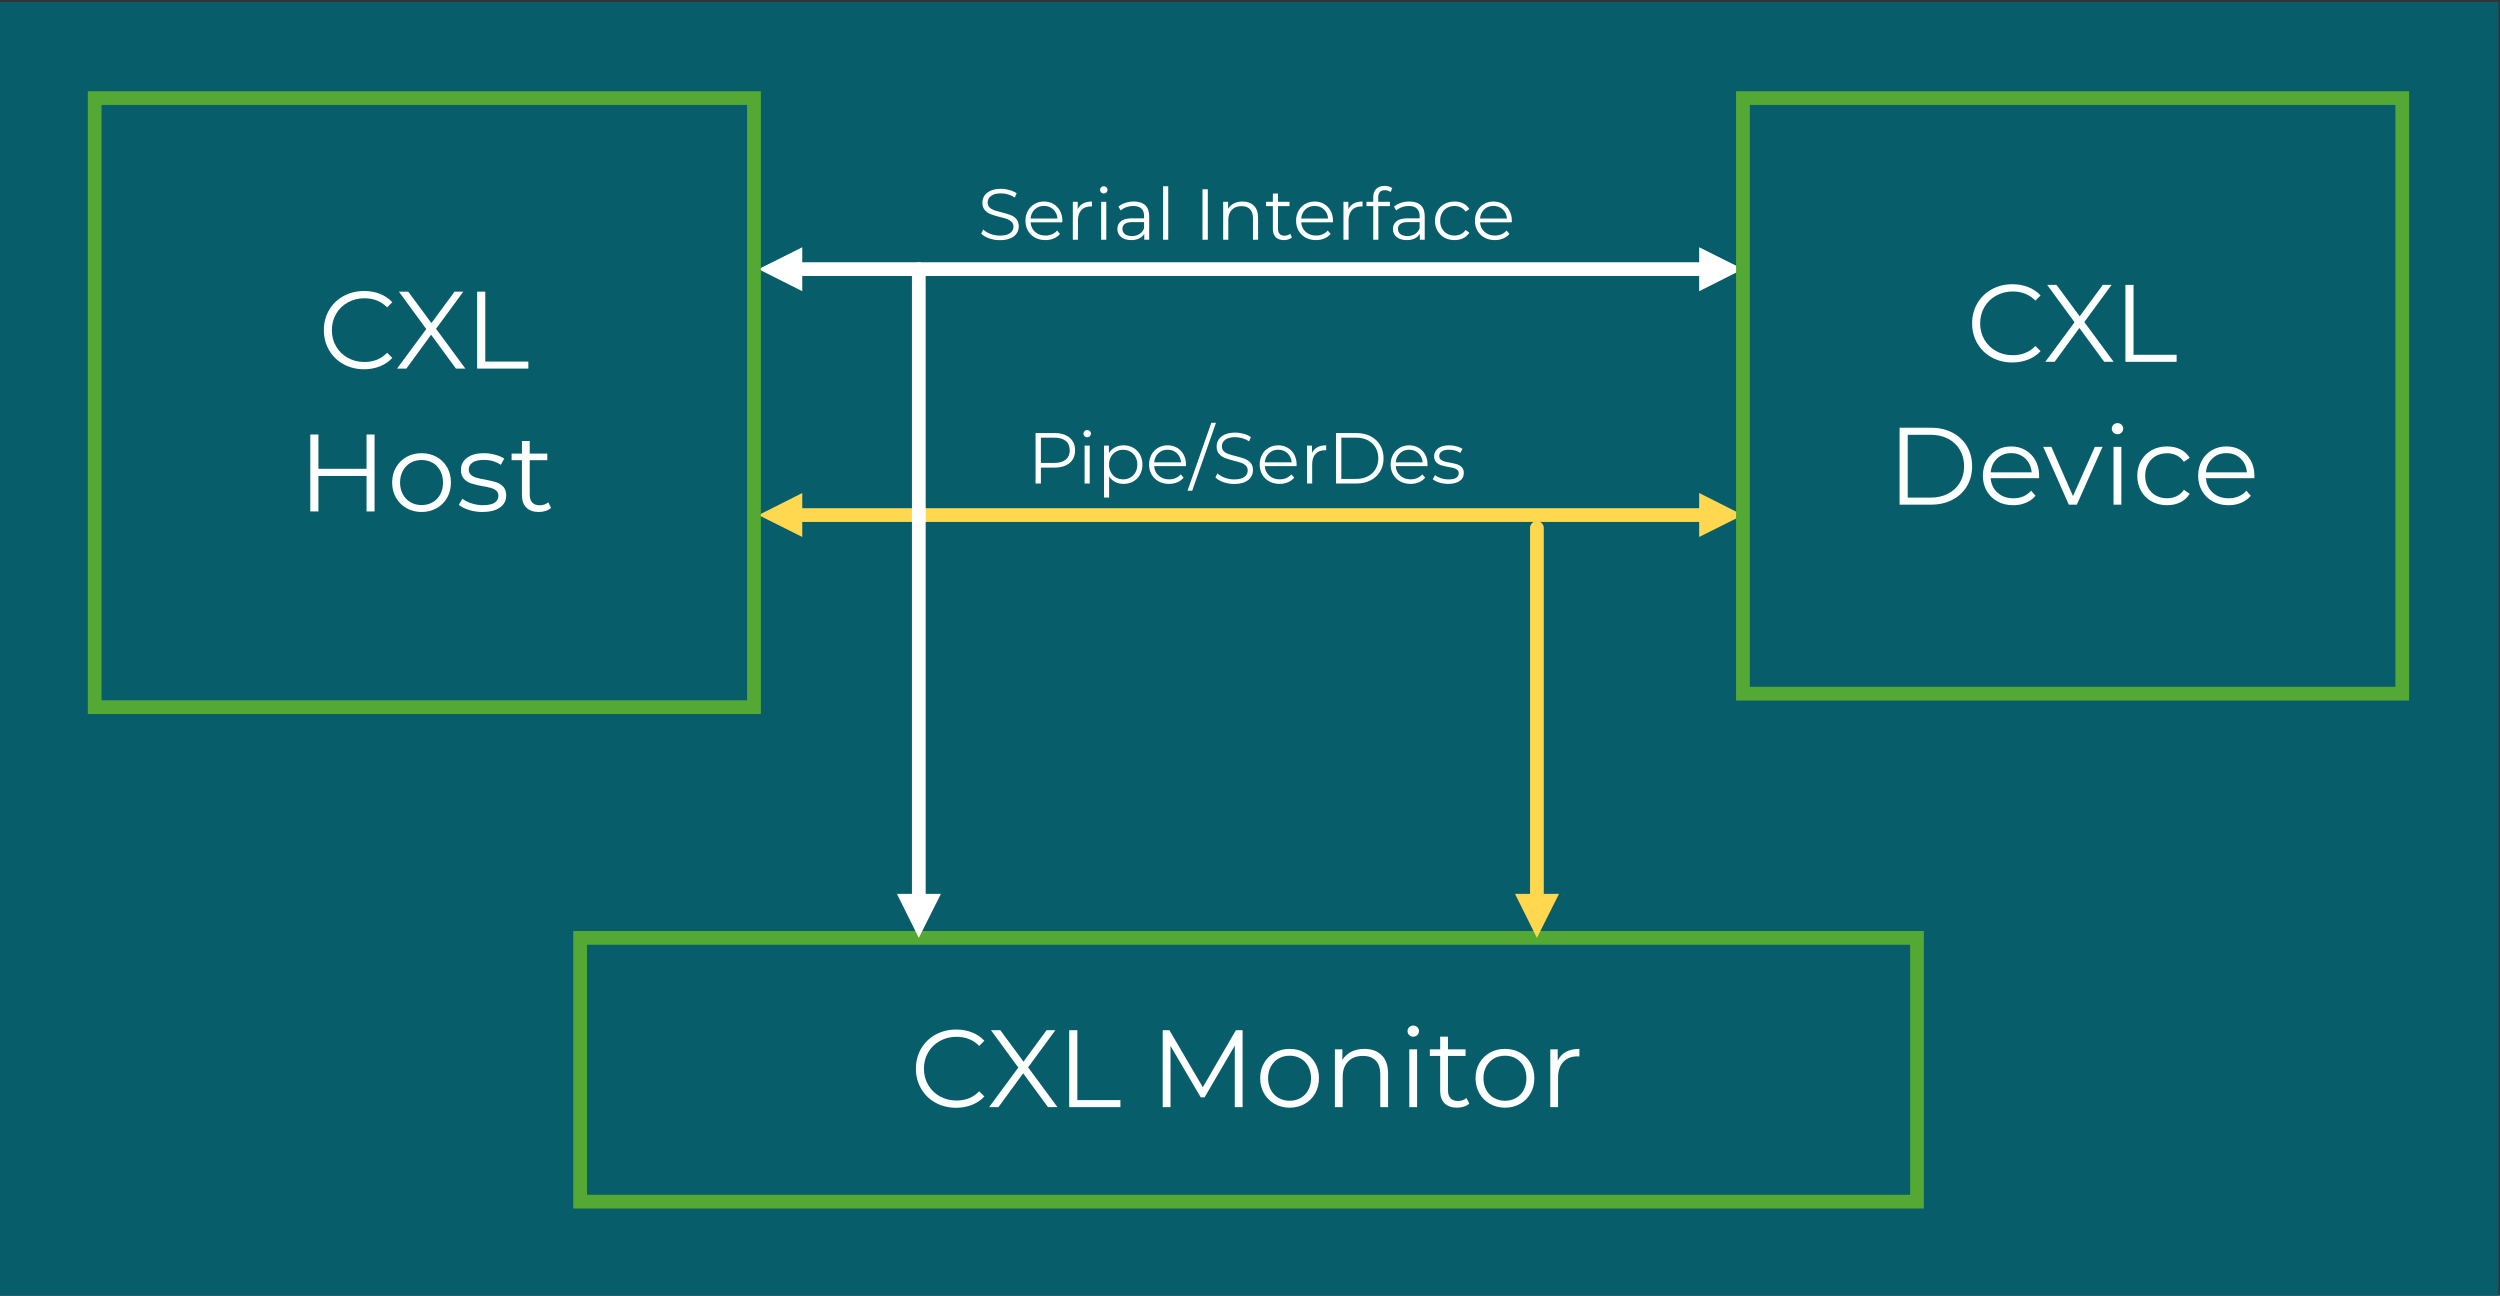 <?xml version="1.0" encoding="UTF-8"?> <svg xmlns="http://www.w3.org/2000/svg" xmlns:xlink="http://www.w3.org/1999/xlink" xmlns:xodm="http://www.corel.com/coreldraw/odm/2003" xml:space="preserve" width="7.924in" height="4.107in" version="1.1" style="shape-rendering:geometricPrecision; text-rendering:geometricPrecision; image-rendering:optimizeQuality; fill-rule:evenodd; clip-rule:evenodd" viewBox="0 0 7924 4107"><rect x="0" y="0" width="7924" height="4107" fill="#333333" stroke="none"/> <defs> <style type="text/css"> .str1 {stroke:#FFD84F;stroke-width:43.54;stroke-linecap:round;stroke-linejoin:round;stroke-miterlimit:2.613} .str0 {stroke:white;stroke-width:43.54;stroke-linecap:round;stroke-linejoin:round;stroke-miterlimit:2.613} .str2 {stroke:#54A935;stroke-width:43.54;stroke-linecap:square;stroke-miterlimit:2.613} .fil1 {fill:none} .fil0 {fill:#075D69} .fil3 {fill:#FFD84F} .fil2 {fill:white} .fil4 {fill:#FEFFFF;fill-rule:nonzero} </style> </defs> <g id="Layer_x0020_1">  <g id="_2906575151728"> <polygon class="fil0" points="-4.67,6.13 -4.67,4113.5 7918.93,4113.5 7918.93,6.13 "></polygon> <line class="fil1 str0" x1="2525.87" y1="853.04" x2="5402.67" y2="853.04"></line> <polygon class="fil2" points="2542.88,923.11 2404.11,853.04 2542.88,783.66 "></polygon> <polygon class="fil2" points="5385.66,783.66 5524.43,853.04 5385.66,923.11 "></polygon> <line class="fil1 str1" x1="5402.67" y1="1632.61" x2="2525.87" y2="1632.61"></line> <polygon class="fil3" points="5385.66,1562.55 5524.43,1632.61 5385.66,1702 "></polygon> <polygon class="fil3" points="2542.88,1702 2404.11,1632.61 2542.88,1562.55 "></polygon> <polygon class="fil1 str2" points="1838.82,3808.74 6076.12,3808.74 6076.12,2972.71 1838.82,2972.71 "></polygon> <path class="fil4" d="M3030.55 3511.24c-24.15,0 -45.91,-5.34 -65.3,-16.02 -19.39,-10.68 -34.59,-25.48 -45.63,-44.41 -11.03,-18.92 -16.54,-40.11 -16.54,-63.56 0,-23.45 5.52,-44.64 16.54,-63.56 11.03,-18.92 26.3,-33.72 45.8,-44.41 19.5,-10.68 41.33,-16.02 65.48,-16.02 18.11,0 34.83,3.02 50.15,9.06 15.32,6.04 28.33,14.86 39.01,26.47l-16.37 16.37c-19.04,-19.27 -43.07,-28.91 -72.09,-28.91 -19.27,0 -36.8,4.41 -52.59,13.24 -15.79,8.82 -28.15,20.9 -37.09,36.22 -8.94,15.33 -13.41,32.51 -13.41,51.55 0,19.04 4.47,36.22 13.41,51.55 8.94,15.33 21.3,27.4 37.09,36.22 15.79,8.83 33.32,13.24 52.59,13.24 29.26,0 53.29,-9.75 72.09,-29.26l16.37 16.37c-10.68,11.61 -23.74,20.49 -39.18,26.64 -15.44,6.15 -32.22,9.23 -50.33,9.23z"></path> <polygon id="_1" class="fil4" points="3321.72,3509.15 3243,3401.88 3164.64,3509.15 3135.04,3509.15 3227.68,3383.77 3140.96,3265.35 3170.56,3265.35 3244.05,3364.96 3317.19,3265.35 3345.05,3265.35 3258.68,3383.07 3351.67,3509.15 "></polygon> <polygon id="_2" class="fil4" points="3388.94,3265.35 3414.71,3265.35 3414.71,3486.86 3551.24,3486.86 3551.24,3509.15 3388.94,3509.15 "></polygon> <polygon id="_3" class="fil4" points="3938.54,3265.35 3938.54,3509.15 3913.81,3509.15 3913.81,3314.11 3818.03,3478.16 3805.84,3478.16 3710.06,3315.16 3710.06,3509.15 3685.33,3509.15 3685.33,3265.35 3706.57,3265.35 3812.46,3446.11 3917.29,3265.35 "></polygon> <path id="_4" class="fil4" d="M4087.6 3510.89c-17.65,0 -33.55,-4 -47.72,-12.02 -14.16,-8.01 -25.31,-19.1 -33.43,-33.26 -8.13,-14.17 -12.19,-30.19 -12.19,-48.06 0,-17.88 4.06,-33.9 12.19,-48.06 8.13,-14.17 19.27,-25.19 33.43,-33.09 14.17,-7.89 30.07,-11.84 47.72,-11.84 17.65,0 33.55,3.94 47.72,11.84 14.16,7.9 25.25,18.93 33.26,33.09 8.01,14.16 12.02,30.19 12.02,48.06 0,17.88 -4,33.9 -12.02,48.06 -8.01,14.16 -19.1,25.25 -33.26,33.26 -14.17,8.01 -30.07,12.02 -47.72,12.02zm0 -21.94c13,0 24.67,-2.96 35,-8.88 10.33,-5.92 18.4,-14.34 24.2,-25.25 5.8,-10.91 8.71,-23.33 8.71,-37.26 0,-13.93 -2.91,-26.35 -8.71,-37.27 -5.8,-10.91 -13.87,-19.33 -24.2,-25.25 -10.33,-5.92 -22,-8.88 -35,-8.88 -13,0 -24.67,2.96 -35,8.88 -10.33,5.92 -18.46,14.34 -24.38,25.25 -5.92,10.91 -8.88,23.33 -8.88,37.27 0,13.93 2.96,26.35 8.88,37.26 5.92,10.91 14.05,19.33 24.38,25.25 10.33,5.92 22,8.88 35,8.88z"></path> <path id="_5" class="fil4" d="M4324.44 3324.56c22.98,0 41.27,6.67 54.85,20.02 13.58,13.35 20.37,32.8 20.37,58.34l0 106.23 -24.73 0 0 -103.79c0,-19.04 -4.76,-33.55 -14.28,-43.54 -9.52,-9.98 -23.1,-14.98 -40.75,-14.98 -19.74,0 -35.35,5.86 -46.85,17.59 -11.49,11.72 -17.24,27.92 -17.24,48.59l0 96.13 -24.73 0 0 -183.2 23.69 0 0 33.79c6.73,-11.15 16.08,-19.8 28.04,-25.95 11.96,-6.15 25.83,-9.23 41.62,-9.23z"></path> <path id="_6" class="fil4" d="M4466.89 3325.95l24.73 0 0 183.2 -24.73 0 0 -183.2zm12.54 -40.05c-5.11,0 -9.41,-1.74 -12.89,-5.22 -3.48,-3.48 -5.22,-7.66 -5.22,-12.54 0,-4.64 1.74,-8.7 5.22,-12.19 3.48,-3.48 7.78,-5.22 12.89,-5.22 5.11,0 9.4,1.69 12.89,5.05 3.48,3.37 5.22,7.37 5.22,12.02 0,5.11 -1.74,9.4 -5.22,12.89 -3.48,3.48 -7.78,5.22 -12.89,5.22z"></path> <path id="_7" class="fil4" d="M4657.06 3498.01c-4.65,4.18 -10.39,7.37 -17.24,9.58 -6.85,2.2 -13.99,3.31 -21.42,3.31 -17.18,0 -30.42,-4.64 -39.7,-13.93 -9.29,-9.29 -13.93,-22.41 -13.93,-39.36l0 -110.76 -32.74 0 0 -20.9 32.74 0 0 -40.05 24.73 0 0 40.05 55.72 0 0 20.9 -55.72 0 0 109.36c0,10.91 2.73,19.22 8.19,24.91 5.46,5.69 13.29,8.53 23.51,8.53 5.11,0 10.04,-0.81 14.8,-2.44 4.76,-1.63 8.88,-3.95 12.36,-6.97l8.71 17.76z"></path> <path id="_8" class="fil4" d="M4770.25 3510.89c-17.65,0 -33.55,-4 -47.72,-12.02 -14.16,-8.01 -25.31,-19.1 -33.43,-33.26 -8.13,-14.17 -12.19,-30.19 -12.19,-48.06 0,-17.88 4.06,-33.9 12.19,-48.06 8.13,-14.17 19.27,-25.19 33.43,-33.09 14.17,-7.89 30.07,-11.84 47.72,-11.84 17.65,0 33.55,3.94 47.72,11.84 14.16,7.9 25.25,18.93 33.26,33.09 8.01,14.16 12.02,30.19 12.02,48.06 0,17.88 -4,33.9 -12.02,48.06 -8.01,14.16 -19.1,25.25 -33.26,33.26 -14.17,8.01 -30.07,12.02 -47.72,12.02zm0 -21.94c13,0 24.67,-2.96 35,-8.88 10.33,-5.92 18.4,-14.34 24.2,-25.25 5.8,-10.91 8.71,-23.33 8.71,-37.26 0,-13.93 -2.91,-26.35 -8.71,-37.27 -5.8,-10.91 -13.87,-19.33 -24.2,-25.25 -10.33,-5.92 -22,-8.88 -35,-8.88 -13,0 -24.67,2.96 -35,8.88 -10.33,5.92 -18.46,14.34 -24.38,25.25 -5.92,10.91 -8.88,23.33 -8.88,37.27 0,13.93 2.96,26.35 8.88,37.26 5.92,10.91 14.05,19.33 24.38,25.25 10.33,5.92 22,8.88 35,8.88z"></path> <path id="_9" class="fil4" d="M4937.43 3361.83c5.8,-12.3 14.45,-21.59 25.94,-27.86 11.5,-6.27 25.72,-9.4 42.67,-9.4l0 24.03 -5.92 -0.35c-19.27,0 -34.36,5.92 -45.28,17.76 -10.91,11.84 -16.37,28.44 -16.37,49.8l0 93.34 -24.73 0 0 -183.2 23.69 0 0 35.87z"></path> <path class="fil4" d="M3169.36 761.24c-11.89,0 -23.28,-1.9 -34.17,-5.71 -10.9,-3.81 -19.31,-8.84 -25.26,-15.09l6.63 -13.03c5.79,5.79 13.48,10.48 23.09,14.06 9.6,3.58 19.5,5.37 29.71,5.37 14.32,0 25.07,-2.63 32.23,-7.89 7.16,-5.26 10.74,-12.07 10.74,-20.46 0,-6.4 -1.94,-11.5 -5.83,-15.31 -3.89,-3.81 -8.65,-6.74 -14.29,-8.8 -5.64,-2.06 -13.48,-4.3 -23.54,-6.74 -12.04,-3.05 -21.64,-5.98 -28.8,-8.8 -7.16,-2.82 -13.3,-7.13 -18.4,-12.92 -5.1,-5.79 -7.65,-13.64 -7.65,-23.54 0,-8.08 2.13,-15.43 6.4,-22.06 4.27,-6.63 10.82,-11.92 19.66,-15.88 8.84,-3.96 19.81,-5.94 32.91,-5.94 9.14,0 18.09,1.26 26.85,3.77 8.76,2.52 16.34,5.98 22.74,10.4l-5.72 13.48c-6.7,-4.42 -13.87,-7.73 -21.48,-9.94 -7.62,-2.21 -15.09,-3.31 -22.4,-3.31 -14.02,0 -24.57,2.7 -31.66,8.11 -7.09,5.41 -10.63,12.38 -10.63,20.91 0,6.4 1.94,11.54 5.83,15.43 3.89,3.89 8.76,6.86 14.63,8.91 5.87,2.06 13.75,4.31 23.66,6.74 11.73,2.89 21.22,5.75 28.46,8.57 7.24,2.82 13.37,7.09 18.4,12.8 5.03,5.72 7.54,13.45 7.54,23.2 0,8.07 -2.17,15.43 -6.51,22.06 -4.34,6.63 -11.01,11.89 -20,15.77 -8.99,3.89 -20.04,5.83 -33.14,5.83z"></path> <path id="_1_0" class="fil4" d="M3367.07 704.78l-100.57 0c0.92,12.49 5.72,22.59 14.4,30.28 8.69,7.7 19.66,11.54 32.91,11.54 7.46,0 14.32,-1.33 20.57,-4 6.25,-2.67 11.66,-6.59 16.23,-11.77l9.14 10.52c-5.33,6.4 -12,11.28 -20,14.63 -8,3.35 -16.8,5.03 -26.4,5.03 -12.34,0 -23.28,-2.63 -32.8,-7.89 -9.52,-5.26 -16.95,-12.53 -22.29,-21.83 -5.33,-9.3 -8,-19.81 -8,-31.54 0,-11.74 2.55,-22.25 7.65,-31.54 5.11,-9.3 12.11,-16.53 21.03,-21.71 8.92,-5.18 18.93,-7.77 30.06,-7.77 11.12,0 21.1,2.59 29.94,7.77 8.84,5.18 15.77,12.38 20.8,21.6 5.03,9.22 7.54,19.77 7.54,31.66l-0.23 5.03zm-58.06 -52.11c-11.58,0 -21.3,3.7 -29.14,11.09 -7.85,7.39 -12.31,17.03 -13.37,28.91l85.26 0c-1.07,-11.89 -5.52,-21.52 -13.37,-28.91 -7.85,-7.39 -17.64,-11.09 -29.37,-11.09z"></path> <path id="_2_1" class="fil4" d="M3415.98 663.19c3.81,-8.08 9.48,-14.17 17.03,-18.29 7.54,-4.11 16.88,-6.17 28,-6.17l0 15.77 -3.89 -0.23c-12.65,0 -22.55,3.89 -29.71,11.65 -7.16,7.77 -10.74,18.67 -10.74,32.69l0 61.26 -16.23 0 0 -120.22 15.54 0 0 23.54z"></path> <path id="_3_2" class="fil4" d="M3490.26 639.64l16.23 0 0 120.22 -16.23 0 0 -120.22zm8.23 -26.28c-3.35,0 -6.17,-1.15 -8.46,-3.43 -2.28,-2.29 -3.43,-5.03 -3.43,-8.23 0,-3.05 1.14,-5.71 3.43,-8 2.29,-2.29 5.11,-3.43 8.46,-3.43 3.35,0 6.17,1.11 8.46,3.31 2.29,2.21 3.43,4.84 3.43,7.89 0,3.35 -1.14,6.17 -3.43,8.46 -2.28,2.28 -5.1,3.43 -8.46,3.43z"></path> <path id="_4_3" class="fil4" d="M3593.8 638.73c15.69,0 27.73,3.92 36.11,11.77 8.38,7.85 12.57,19.46 12.57,34.85l0 74.51 -15.54 0 0 -18.74c-3.66,6.25 -9.03,11.13 -16.11,14.63 -7.09,3.5 -15.5,5.26 -25.26,5.26 -13.41,0 -24.08,-3.2 -32,-9.6 -7.93,-6.4 -11.89,-14.86 -11.89,-25.37 0,-10.21 3.7,-18.44 11.09,-24.69 7.39,-6.25 19.16,-9.37 35.31,-9.37l38.17 0 0 -7.31c0,-10.36 -2.89,-18.25 -8.69,-23.66 -5.79,-5.41 -14.24,-8.11 -25.37,-8.11 -7.62,0 -14.93,1.26 -21.94,3.77 -7.01,2.52 -13.03,5.98 -18.06,10.4l-7.31 -12.11c6.09,-5.18 13.41,-9.18 21.94,-12 8.53,-2.82 17.52,-4.23 26.97,-4.23zm-5.72 109.48c9.14,0 16.99,-2.09 23.54,-6.28 6.55,-4.19 11.43,-10.25 14.63,-18.17l0 -19.65 -37.71 0c-20.57,0 -30.85,7.16 -30.85,21.48 0,7.01 2.67,12.53 8,16.57 5.33,4.04 12.8,6.06 22.4,6.06z"></path> <polygon id="_5_4" class="fil4" points="3686.59,590.27 3702.82,590.27 3702.82,759.87 3686.59,759.87 "></polygon> <polygon id="_6_5" class="fil4" points="3811.39,599.87 3828.3,599.87 3828.3,759.87 3811.39,759.87 "></polygon> <path id="_7_6" class="fil4" d="M3938.24 638.73c15.09,0 27.09,4.38 36,13.14 8.91,8.76 13.37,21.52 13.37,38.28l0 69.71 -16.23 0 0 -68.11c0,-12.5 -3.12,-22.02 -9.37,-28.57 -6.25,-6.56 -15.16,-9.83 -26.74,-9.83 -12.95,0 -23.2,3.85 -30.74,11.54 -7.54,7.7 -11.31,18.32 -11.31,31.89l0 63.08 -16.23 0 0 -120.22 15.54 0 0 22.17c4.42,-7.31 10.55,-12.99 18.4,-17.03 7.85,-4.04 16.95,-6.06 27.31,-6.06z"></path> <path id="_8_7" class="fil4" d="M4095.04 752.55c-3.05,2.74 -6.82,4.84 -11.31,6.29 -4.5,1.44 -9.18,2.17 -14.06,2.17 -11.28,0 -19.96,-3.05 -26.06,-9.14 -6.09,-6.09 -9.14,-14.7 -9.14,-25.83l0 -72.69 -21.48 0 0 -13.71 21.48 0 0 -26.28 16.23 0 0 26.28 36.57 0 0 13.71 -36.57 0 0 71.77c0,7.16 1.79,12.61 5.37,16.34 3.58,3.73 8.72,5.6 15.43,5.6 3.35,0 6.59,-0.54 9.71,-1.6 3.13,-1.07 5.83,-2.59 8.11,-4.57l5.72 11.66z"></path> <path id="_9_8" class="fil4" d="M4224.86 704.78l-100.57 0c0.92,12.49 5.72,22.59 14.4,30.28 8.69,7.7 19.66,11.54 32.91,11.54 7.46,0 14.32,-1.33 20.57,-4 6.25,-2.67 11.66,-6.59 16.23,-11.77l9.14 10.52c-5.33,6.4 -12,11.28 -20,14.63 -8,3.35 -16.8,5.03 -26.4,5.03 -12.34,0 -23.28,-2.63 -32.8,-7.89 -9.52,-5.26 -16.95,-12.53 -22.29,-21.83 -5.33,-9.3 -8,-19.81 -8,-31.54 0,-11.74 2.55,-22.25 7.65,-31.54 5.11,-9.3 12.11,-16.53 21.03,-21.71 8.92,-5.18 18.93,-7.77 30.06,-7.77 11.12,0 21.1,2.59 29.94,7.77 8.84,5.18 15.77,12.38 20.8,21.6 5.03,9.22 7.54,19.77 7.54,31.66l-0.23 5.03zm-58.06 -52.11c-11.58,0 -21.3,3.7 -29.14,11.09 -7.85,7.39 -12.31,17.03 -13.37,28.91l85.26 0c-1.07,-11.89 -5.52,-21.52 -13.37,-28.91 -7.85,-7.39 -17.64,-11.09 -29.37,-11.09z"></path> <path id="_10" class="fil4" d="M4273.77 663.19c3.81,-8.08 9.48,-14.17 17.03,-18.29 7.54,-4.11 16.88,-6.17 28,-6.17l0 15.77 -3.89 -0.23c-12.65,0 -22.55,3.89 -29.71,11.65 -7.16,7.77 -10.74,18.67 -10.74,32.69l0 61.26 -16.23 0 0 -120.22 15.54 0 0 23.54z"></path> <path id="_11" class="fil4" d="M4389.65 602.84c-7.01,0 -12.3,1.91 -15.89,5.72 -3.58,3.81 -5.37,9.44 -5.37,16.91l0 14.17 37.03 0 0 13.71 -36.57 0 0 106.51 -16.23 0 0 -106.51 -21.48 0 0 -13.71 21.48 0 0 -14.86c0,-10.97 3.16,-19.65 9.48,-26.06 6.33,-6.4 15.28,-9.6 26.86,-9.6 4.57,0 8.99,0.65 13.26,1.94 4.27,1.3 7.85,3.16 10.74,5.6l-5.49 12.11c-4.72,-3.96 -10.67,-5.94 -17.83,-5.94z"></path> <path id="_12" class="fil4" d="M4467.14 638.73c15.69,0 27.73,3.92 36.11,11.77 8.38,7.85 12.57,19.46 12.57,34.85l0 74.51 -15.54 0 0 -18.74c-3.66,6.25 -9.03,11.13 -16.11,14.63 -7.09,3.5 -15.5,5.26 -25.26,5.26 -13.41,0 -24.08,-3.2 -32,-9.6 -7.93,-6.4 -11.89,-14.86 -11.89,-25.37 0,-10.21 3.7,-18.44 11.09,-24.69 7.39,-6.25 19.16,-9.37 35.31,-9.37l38.17 0 0 -7.31c0,-10.36 -2.89,-18.25 -8.69,-23.66 -5.79,-5.41 -14.24,-8.11 -25.37,-8.11 -7.62,0 -14.93,1.26 -21.94,3.77 -7.01,2.52 -13.03,5.98 -18.06,10.4l-7.31 -12.11c6.09,-5.18 13.41,-9.18 21.94,-12 8.53,-2.82 17.52,-4.23 26.97,-4.23zm-5.72 109.48c9.14,0 16.99,-2.09 23.54,-6.28 6.55,-4.19 11.43,-10.25 14.63,-18.17l0 -19.65 -37.71 0c-20.57,0 -30.85,7.16 -30.85,21.48 0,7.01 2.67,12.53 8,16.57 5.33,4.04 12.8,6.06 22.4,6.06z"></path> <path id="_13" class="fil4" d="M4610.22 761.01c-11.88,0 -22.51,-2.59 -31.88,-7.77 -9.37,-5.18 -16.72,-12.46 -22.06,-21.83 -5.33,-9.37 -8,-19.92 -8,-31.65 0,-11.74 2.67,-22.25 8,-31.54 5.33,-9.3 12.69,-16.53 22.06,-21.71 9.37,-5.18 20,-7.77 31.88,-7.77 10.36,0 19.62,2.02 27.77,6.06 8.15,4.04 14.59,9.94 19.31,17.72l-12.11 8.23c-3.96,-5.94 -8.99,-10.4 -15.09,-13.37 -6.09,-2.97 -12.72,-4.46 -19.89,-4.46 -8.69,0 -16.49,1.94 -23.43,5.83 -6.93,3.89 -12.34,9.41 -16.23,16.57 -3.89,7.16 -5.83,15.31 -5.83,24.46 0,9.29 1.94,17.48 5.83,24.57 3.89,7.09 9.3,12.57 16.23,16.46 6.93,3.89 14.74,5.83 23.43,5.83 7.16,0 13.79,-1.45 19.89,-4.34 6.09,-2.9 11.13,-7.31 15.09,-13.26l12.11 8.23c-4.72,7.77 -11.2,13.67 -19.43,17.71 -8.23,4.04 -17.44,6.06 -27.66,6.06z"></path> <path id="_14" class="fil4" d="M4791.7 704.78l-100.57 0c0.92,12.49 5.72,22.59 14.4,30.28 8.69,7.7 19.66,11.54 32.91,11.54 7.46,0 14.32,-1.33 20.57,-4 6.25,-2.67 11.66,-6.59 16.23,-11.77l9.14 10.52c-5.33,6.4 -12,11.28 -20,14.63 -8,3.35 -16.8,5.03 -26.4,5.03 -12.34,0 -23.28,-2.63 -32.8,-7.89 -9.52,-5.26 -16.95,-12.53 -22.29,-21.83 -5.33,-9.3 -8,-19.81 -8,-31.54 0,-11.74 2.55,-22.25 7.65,-31.54 5.11,-9.3 12.11,-16.53 21.03,-21.71 8.92,-5.18 18.93,-7.77 30.06,-7.77 11.12,0 21.1,2.59 29.94,7.77 8.84,5.18 15.77,12.38 20.8,21.6 5.03,9.22 7.54,19.77 7.54,31.66l-0.23 5.03zm-58.06 -52.11c-11.58,0 -21.3,3.7 -29.14,11.09 -7.85,7.39 -12.31,17.03 -13.37,28.91l85.26 0c-1.07,-11.89 -5.52,-21.52 -13.37,-28.91 -7.85,-7.39 -17.64,-11.09 -29.37,-11.09z"></path> <path class="fil4" d="M3342.21 1372.62c20.42,0 36.42,4.87 48,14.63 11.58,9.75 17.37,23.16 17.37,40.23 0,17.06 -5.79,30.44 -17.37,40.11 -11.58,9.68 -27.58,14.52 -48,14.52l-42.97 0 0 50.51 -16.91 0 0 -159.99 59.89 0zm-0.46 94.62c15.85,0 27.96,-3.46 36.34,-10.4 8.38,-6.93 12.57,-16.72 12.57,-29.37 0,-12.95 -4.19,-22.89 -12.57,-29.83 -8.38,-6.93 -20.49,-10.4 -36.34,-10.4l-42.52 0 0 80 42.52 0z"></path> <path id="_1_9" class="fil4" d="M3437.75 1412.39l16.23 0 0 120.22 -16.23 0 0 -120.22zm8.23 -26.28c-3.35,0 -6.17,-1.15 -8.46,-3.43 -2.28,-2.29 -3.43,-5.03 -3.43,-8.23 0,-3.05 1.14,-5.71 3.43,-8 2.29,-2.29 5.11,-3.43 8.46,-3.43 3.35,0 6.17,1.11 8.46,3.31 2.29,2.21 3.43,4.84 3.43,7.89 0,3.35 -1.14,6.17 -3.43,8.46 -2.28,2.28 -5.1,3.43 -8.46,3.43z"></path> <path id="_2_10" class="fil4" d="M3561.17 1411.48c11.28,0 21.49,2.55 30.63,7.66 9.14,5.1 16.3,12.3 21.48,21.6 5.18,9.3 7.77,19.89 7.77,31.77 0,12.04 -2.59,22.7 -7.77,32 -5.18,9.3 -12.3,16.5 -21.37,21.6 -9.07,5.11 -19.31,7.66 -30.74,7.66 -9.75,0 -18.55,-2.02 -26.4,-6.06 -7.85,-4.04 -14.28,-9.94 -19.31,-17.71l0 66.97 -16.23 0 0 -164.57 15.54 0 0 23.77c4.88,-7.93 11.31,-14.02 19.31,-18.29 8,-4.26 17.03,-6.4 27.08,-6.4zm-1.14 107.88c8.38,0 16,-1.94 22.86,-5.83 6.85,-3.89 12.23,-9.41 16.11,-16.57 3.89,-7.16 5.83,-15.31 5.83,-24.45 0,-9.15 -1.94,-17.26 -5.83,-24.34 -3.88,-7.09 -9.26,-12.61 -16.11,-16.57 -6.86,-3.96 -14.48,-5.94 -22.86,-5.94 -8.53,0 -16.19,1.98 -22.97,5.94 -6.78,3.96 -12.11,9.48 -16,16.57 -3.89,7.08 -5.83,15.2 -5.83,24.34 0,9.14 1.94,17.29 5.83,24.45 3.89,7.16 9.22,12.69 16,16.57 6.78,3.89 14.44,5.83 22.97,5.83z"></path> <path id="_3_11" class="fil4" d="M3758.88 1477.53l-100.57 0c0.92,12.49 5.72,22.59 14.4,30.28 8.69,7.7 19.66,11.54 32.91,11.54 7.46,0 14.32,-1.33 20.57,-4 6.25,-2.67 11.66,-6.59 16.23,-11.77l9.14 10.52c-5.33,6.4 -12,11.28 -20,14.63 -8,3.35 -16.8,5.03 -26.4,5.03 -12.34,0 -23.28,-2.63 -32.8,-7.89 -9.52,-5.26 -16.95,-12.53 -22.29,-21.83 -5.33,-9.3 -8,-19.81 -8,-31.54 0,-11.74 2.55,-22.25 7.65,-31.54 5.11,-9.3 12.11,-16.53 21.03,-21.71 8.92,-5.18 18.93,-7.77 30.06,-7.77 11.12,0 21.1,2.59 29.94,7.77 8.84,5.18 15.77,12.38 20.8,21.6 5.03,9.22 7.54,19.77 7.54,31.66l-0.23 5.03zm-58.06 -52.11c-11.58,0 -21.3,3.7 -29.14,11.09 -7.85,7.39 -12.31,17.03 -13.37,28.91l85.26 0c-1.07,-11.89 -5.52,-21.52 -13.37,-28.91 -7.85,-7.39 -17.64,-11.09 -29.37,-11.09z"></path> <polygon id="_4_12" class="fil4" points="3839.33,1340.17 3854.19,1340.17 3778.76,1555.47 3763.91,1555.47 "></polygon> <path id="_5_13" class="fil4" d="M3911.79 1533.98c-11.89,0 -23.28,-1.9 -34.17,-5.71 -10.9,-3.81 -19.31,-8.84 -25.26,-15.09l6.63 -13.03c5.79,5.79 13.48,10.48 23.09,14.06 9.6,3.58 19.5,5.37 29.71,5.37 14.32,0 25.07,-2.63 32.23,-7.89 7.16,-5.26 10.74,-12.07 10.74,-20.46 0,-6.4 -1.94,-11.5 -5.83,-15.31 -3.89,-3.81 -8.65,-6.74 -14.29,-8.8 -5.64,-2.06 -13.48,-4.3 -23.54,-6.74 -12.04,-3.05 -21.64,-5.98 -28.8,-8.8 -7.16,-2.82 -13.3,-7.13 -18.4,-12.92 -5.1,-5.79 -7.65,-13.64 -7.65,-23.54 0,-8.08 2.13,-15.43 6.4,-22.06 4.27,-6.63 10.82,-11.92 19.66,-15.88 8.84,-3.96 19.81,-5.94 32.91,-5.94 9.14,0 18.09,1.26 26.85,3.77 8.76,2.52 16.34,5.98 22.74,10.4l-5.72 13.48c-6.7,-4.42 -13.87,-7.73 -21.48,-9.94 -7.62,-2.21 -15.09,-3.31 -22.4,-3.31 -14.02,0 -24.57,2.7 -31.66,8.11 -7.09,5.41 -10.63,12.38 -10.63,20.91 0,6.4 1.94,11.54 5.83,15.43 3.89,3.89 8.76,6.86 14.63,8.91 5.87,2.06 13.75,4.31 23.66,6.74 11.73,2.89 21.22,5.75 28.46,8.57 7.24,2.82 13.37,7.09 18.4,12.8 5.03,5.72 7.54,13.45 7.54,23.2 0,8.07 -2.17,15.43 -6.51,22.06 -4.34,6.63 -11.01,11.89 -20,15.77 -8.99,3.89 -20.04,5.83 -33.14,5.83z"></path> <path id="_6_14" class="fil4" d="M4109.5 1477.53l-100.57 0c0.92,12.49 5.72,22.59 14.4,30.28 8.69,7.7 19.66,11.54 32.91,11.54 7.46,0 14.32,-1.33 20.57,-4 6.25,-2.67 11.66,-6.59 16.23,-11.77l9.14 10.52c-5.33,6.4 -12,11.28 -20,14.63 -8,3.35 -16.8,5.03 -26.4,5.03 -12.34,0 -23.28,-2.63 -32.8,-7.89 -9.52,-5.26 -16.95,-12.53 -22.29,-21.83 -5.33,-9.3 -8,-19.81 -8,-31.54 0,-11.74 2.55,-22.25 7.65,-31.54 5.11,-9.3 12.11,-16.53 21.03,-21.71 8.92,-5.18 18.93,-7.77 30.06,-7.77 11.12,0 21.1,2.59 29.94,7.77 8.84,5.18 15.77,12.38 20.8,21.6 5.03,9.22 7.54,19.77 7.54,31.66l-0.23 5.03zm-58.06 -52.11c-11.58,0 -21.3,3.7 -29.14,11.09 -7.85,7.39 -12.31,17.03 -13.37,28.91l85.26 0c-1.07,-11.89 -5.52,-21.52 -13.37,-28.91 -7.85,-7.39 -17.64,-11.09 -29.37,-11.09z"></path> <path id="_7_15" class="fil4" d="M4158.41 1435.93c3.81,-8.08 9.48,-14.17 17.03,-18.29 7.54,-4.11 16.88,-6.17 28,-6.17l0 15.77 -3.89 -0.23c-12.65,0 -22.55,3.89 -29.71,11.65 -7.16,7.77 -10.74,18.67 -10.74,32.69l0 61.26 -16.23 0 0 -120.22 15.54 0 0 23.54z"></path> <path id="_8_16" class="fil4" d="M4234.52 1372.62l65.14 0c16.91,0 31.85,3.39 44.8,10.17 12.95,6.78 23.01,16.23 30.17,28.34 7.16,12.11 10.74,25.94 10.74,41.48 0,15.54 -3.58,29.37 -10.74,41.48 -7.16,12.11 -17.22,21.56 -30.17,28.34 -12.95,6.78 -27.89,10.17 -44.8,10.17l-65.14 0 0 -159.99zm64.23 145.36c14.02,0 26.28,-2.78 36.8,-8.34 10.51,-5.56 18.67,-13.26 24.45,-23.08 5.79,-9.83 8.69,-21.14 8.69,-33.94 0,-12.8 -2.9,-24.11 -8.69,-33.94 -5.79,-9.83 -13.94,-17.52 -24.45,-23.09 -10.52,-5.56 -22.78,-8.34 -36.8,-8.34l-47.31 0 0 130.74 47.31 0z"></path> <path id="_9_17" class="fil4" d="M4524.56 1477.53l-100.57 0c0.92,12.49 5.72,22.59 14.4,30.28 8.69,7.7 19.66,11.54 32.91,11.54 7.46,0 14.32,-1.33 20.57,-4 6.25,-2.67 11.66,-6.59 16.23,-11.77l9.14 10.52c-5.33,6.4 -12,11.28 -20,14.63 -8,3.35 -16.8,5.03 -26.4,5.03 -12.34,0 -23.28,-2.63 -32.8,-7.89 -9.52,-5.26 -16.95,-12.53 -22.29,-21.83 -5.33,-9.3 -8,-19.81 -8,-31.54 0,-11.74 2.55,-22.25 7.65,-31.54 5.11,-9.3 12.11,-16.53 21.03,-21.71 8.92,-5.18 18.93,-7.77 30.06,-7.77 11.12,0 21.1,2.59 29.94,7.77 8.84,5.18 15.77,12.38 20.8,21.6 5.03,9.22 7.54,19.77 7.54,31.66l-0.23 5.03zm-58.06 -52.11c-11.58,0 -21.3,3.7 -29.14,11.09 -7.85,7.39 -12.31,17.03 -13.37,28.91l85.26 0c-1.07,-11.89 -5.52,-21.52 -13.37,-28.91 -7.85,-7.39 -17.64,-11.09 -29.37,-11.09z"></path> <path id="_10_18" class="fil4" d="M4590.16 1533.76c-9.75,0 -19.08,-1.41 -28,-4.23 -8.91,-2.82 -15.88,-6.36 -20.91,-10.63l7.31 -12.8c5.03,3.96 11.35,7.2 18.97,9.71 7.62,2.52 15.54,3.77 23.77,3.77 10.97,0 19.09,-1.72 24.34,-5.14 5.26,-3.43 7.89,-8.27 7.89,-14.52 0,-4.42 -1.44,-7.89 -4.34,-10.4 -2.89,-2.52 -6.55,-4.42 -10.97,-5.72 -4.42,-1.3 -10.29,-2.55 -17.6,-3.77 -9.75,-1.83 -17.6,-3.69 -23.54,-5.6 -5.94,-1.91 -11.01,-5.14 -15.2,-9.71 -4.19,-4.57 -6.29,-10.9 -6.29,-18.97 0,-10.06 4.19,-18.28 12.57,-24.69 8.38,-6.4 20.04,-9.6 34.97,-9.6 7.77,0 15.54,1.03 23.31,3.09 7.77,2.06 14.17,4.76 19.2,8.11l-7.09 13.03c-9.9,-6.86 -21.71,-10.29 -35.43,-10.29 -10.36,0 -18.17,1.83 -23.43,5.49 -5.26,3.65 -7.89,8.46 -7.89,14.4 0,4.57 1.49,8.23 4.46,10.97 2.97,2.74 6.67,4.76 11.09,6.06 4.42,1.3 10.52,2.63 18.29,4 9.6,1.83 17.29,3.66 23.08,5.48 5.79,1.83 10.74,4.95 14.86,9.37 4.11,4.42 6.17,10.51 6.17,18.28 0,10.52 -4.38,18.86 -13.14,25.03 -8.76,6.17 -20.91,9.26 -36.46,9.26z"></path> <polygon class="fil1 str2" points="300.09,2241.44 2389.83,2241.44 2389.83,310.88 300.09,310.88 "></polygon> <path class="fil4" d="M1153.96 1170.36c-24.15,0 -45.91,-5.34 -65.3,-16.02 -19.39,-10.68 -34.59,-25.48 -45.63,-44.41 -11.03,-18.92 -16.54,-40.11 -16.54,-63.56 0,-23.45 5.52,-44.64 16.54,-63.56 11.03,-18.92 26.3,-33.72 45.8,-44.41 19.5,-10.68 41.33,-16.02 65.48,-16.02 18.11,0 34.83,3.02 50.15,9.06 15.32,6.04 28.33,14.86 39.01,26.47l-16.37 16.37c-19.04,-19.27 -43.07,-28.91 -72.09,-28.91 -19.27,0 -36.8,4.41 -52.59,13.24 -15.79,8.82 -28.15,20.9 -37.09,36.22 -8.94,15.33 -13.41,32.51 -13.41,51.55 0,19.04 4.47,36.22 13.41,51.55 8.94,15.33 21.3,27.4 37.09,36.22 15.79,8.83 33.32,13.24 52.59,13.24 29.26,0 53.29,-9.75 72.09,-29.26l16.37 16.37c-10.68,11.61 -23.74,20.49 -39.18,26.64 -15.44,6.15 -32.22,9.23 -50.33,9.23z"></path> <polygon id="_1_19" class="fil4" points="1445.13,1168.27 1366.42,1061 1288.05,1168.27 1258.45,1168.27 1351.09,1042.89 1264.37,924.46 1293.97,924.46 1367.46,1024.07 1440.6,924.46 1468.46,924.46 1382.09,1042.19 1475.08,1168.27 "></polygon> <polygon id="_2_20" class="fil4" points="1512.35,924.46 1538.12,924.46 1538.12,1145.98 1674.65,1145.98 1674.65,1168.27 1512.35,1168.27 "></polygon> <polygon class="fil4" points="1187.22,1377.24 1187.22,1621.04 1161.8,1621.04 1161.8,1508.55 1009.25,1508.55 1009.25,1621.04 983.48,1621.04 983.48,1377.24 1009.25,1377.24 1009.25,1485.91 1161.8,1485.91 1161.8,1377.24 "></polygon> <path id="_1_21" class="fil4" d="M1336.29 1622.78c-17.65,0 -33.55,-4 -47.72,-12.02 -14.16,-8.01 -25.31,-19.1 -33.43,-33.26 -8.13,-14.17 -12.19,-30.19 -12.19,-48.06 0,-17.88 4.06,-33.9 12.19,-48.06 8.13,-14.17 19.27,-25.19 33.43,-33.09 14.17,-7.89 30.07,-11.84 47.72,-11.84 17.65,0 33.55,3.94 47.72,11.84 14.16,7.9 25.25,18.93 33.26,33.09 8.01,14.16 12.02,30.19 12.02,48.06 0,17.88 -4,33.9 -12.02,48.06 -8.01,14.16 -19.1,25.25 -33.26,33.26 -14.17,8.01 -30.07,12.02 -47.72,12.02zm0 -21.94c13,0 24.67,-2.96 35,-8.88 10.33,-5.92 18.4,-14.34 24.2,-25.25 5.8,-10.91 8.71,-23.33 8.71,-37.26 0,-13.93 -2.91,-26.35 -8.71,-37.27 -5.8,-10.91 -13.87,-19.33 -24.2,-25.25 -10.33,-5.92 -22,-8.88 -35,-8.88 -13,0 -24.67,2.96 -35,8.88 -10.33,5.92 -18.46,14.34 -24.38,25.25 -5.92,10.91 -8.88,23.33 -8.88,37.27 0,13.93 2.96,26.35 8.88,37.26 5.92,10.91 14.05,19.33 24.38,25.25 10.33,5.92 22,8.88 35,8.88z"></path> <path id="_2_22" class="fil4" d="M1528.9 1622.78c-14.86,0 -29.08,-2.15 -42.67,-6.44 -13.58,-4.3 -24.21,-9.7 -31.87,-16.2l11.15 -19.5c7.66,6.04 17.3,10.97 28.91,14.8 11.61,3.83 23.68,5.74 36.22,5.74 16.72,0 29.08,-2.61 37.09,-7.83 8.01,-5.22 12.02,-12.59 12.02,-22.11 0,-6.74 -2.2,-12.02 -6.61,-15.85 -4.41,-3.83 -9.98,-6.73 -16.72,-8.7 -6.73,-1.98 -15.67,-3.89 -26.81,-5.75 -14.86,-2.79 -26.82,-5.63 -35.87,-8.53 -9.06,-2.91 -16.78,-7.84 -23.16,-14.8 -6.39,-6.96 -9.58,-16.6 -9.58,-28.91 0,-15.32 6.39,-27.86 19.16,-37.61 12.77,-9.75 30.53,-14.63 53.29,-14.63 11.84,0 23.68,1.57 35.52,4.7 11.84,3.13 21.59,7.26 29.26,12.36l-10.8 19.85c-15.09,-10.45 -33.09,-15.67 -53.98,-15.67 -15.79,0 -27.69,2.79 -35.7,8.36 -8.01,5.57 -12.02,12.89 -12.02,21.94 0,6.97 2.26,12.54 6.79,16.72 4.53,4.18 10.16,7.26 16.89,9.23 6.73,1.97 16.02,4 27.86,6.09 14.63,2.79 26.35,5.57 35.18,8.36 8.82,2.79 16.37,7.55 22.64,14.28 6.27,6.74 9.41,16.02 9.41,27.87 0,16.02 -6.68,28.73 -20.03,38.13 -13.35,9.41 -31.87,14.11 -55.55,14.11z"></path> <path id="_3_23" class="fil4" d="M1746.57 1609.9c-4.65,4.18 -10.39,7.37 -17.24,9.58 -6.85,2.2 -13.99,3.31 -21.42,3.31 -17.18,0 -30.42,-4.64 -39.7,-13.93 -9.29,-9.29 -13.93,-22.41 -13.93,-39.36l0 -110.76 -32.74 0 0 -20.9 32.74 0 0 -40.05 24.73 0 0 40.05 55.72 0 0 20.9 -55.72 0 0 109.36c0,10.91 2.73,19.22 8.19,24.91 5.46,5.69 13.29,8.53 23.51,8.53 5.11,0 10.04,-0.81 14.8,-2.44 4.76,-1.63 8.88,-3.95 12.36,-6.97l8.71 17.76z"></path> <polygon class="fil1 str2" points="5524.43,2198.59 7614.17,2198.59 7614.17,310.88 5524.43,310.88 "></polygon> <path class="fil4" d="M6378.31 1148.91c-24.15,0 -45.91,-5.34 -65.3,-16.02 -19.39,-10.68 -34.59,-25.48 -45.63,-44.41 -11.03,-18.92 -16.54,-40.11 -16.54,-63.56 0,-23.45 5.52,-44.64 16.54,-63.56 11.03,-18.92 26.3,-33.72 45.8,-44.41 19.5,-10.68 41.33,-16.02 65.48,-16.02 18.11,0 34.83,3.02 50.15,9.06 15.32,6.04 28.33,14.86 39.01,26.47l-16.37 16.37c-19.04,-19.27 -43.07,-28.91 -72.09,-28.91 -19.27,0 -36.8,4.41 -52.59,13.24 -15.79,8.82 -28.15,20.9 -37.09,36.22 -8.94,15.33 -13.41,32.51 -13.41,51.55 0,19.04 4.47,36.22 13.41,51.55 8.94,15.33 21.3,27.4 37.09,36.22 15.79,8.83 33.32,13.24 52.59,13.24 29.26,0 53.29,-9.75 72.09,-29.26l16.37 16.37c-10.68,11.61 -23.74,20.49 -39.18,26.64 -15.44,6.15 -32.22,9.23 -50.33,9.23z"></path> <polygon id="_1_24" class="fil4" points="6669.48,1146.82 6590.76,1039.55 6512.4,1146.82 6482.8,1146.82 6575.44,1021.44 6488.72,903.02 6518.32,903.02 6591.81,1002.63 6664.95,903.02 6692.81,903.02 6606.44,1020.74 6699.43,1146.82 "></polygon> <polygon id="_2_25" class="fil4" points="6736.7,903.02 6762.47,903.02 6762.47,1124.53 6899,1124.53 6899,1146.82 6736.7,1146.82 "></polygon> <path class="fil4" d="M6020.97 1355.79l99.26 0c25.77,0 48.53,5.17 68.26,15.5 19.74,10.33 35.06,24.73 45.97,43.19 10.91,18.46 16.37,39.53 16.37,63.21 0,23.69 -5.46,44.76 -16.37,63.22 -10.91,18.46 -26.24,32.85 -45.97,43.19 -19.74,10.33 -42.49,15.5 -68.26,15.5l-99.26 0 0 -243.8zm97.87 221.51c21.36,0 40.05,-4.24 56.07,-12.71 16.02,-8.47 28.44,-20.2 37.26,-35.18 8.82,-14.98 13.24,-32.22 13.24,-51.72 0,-19.5 -4.41,-36.74 -13.24,-51.72 -8.82,-14.98 -21.24,-26.7 -37.26,-35.18 -16.02,-8.47 -34.71,-12.71 -56.07,-12.71l-72.1 0 0 199.22 72.1 0z"></path> <path id="_1_26" class="fil4" d="M6462.94 1515.66l-153.25 0c1.39,19.04 8.71,34.42 21.94,46.15 13.23,11.72 29.95,17.59 50.15,17.59 11.38,0 21.82,-2.03 31.35,-6.09 9.52,-4.06 17.76,-10.04 24.73,-17.94l13.93 16.02c-8.13,9.75 -18.28,17.19 -30.48,22.29 -12.19,5.11 -25.6,7.66 -40.22,7.66 -18.81,0 -35.47,-4 -49.98,-12.02 -14.51,-8.01 -25.83,-19.1 -33.96,-33.26 -8.13,-14.17 -12.19,-30.19 -12.19,-48.06 0,-17.88 3.89,-33.9 11.67,-48.06 7.78,-14.17 18.46,-25.19 32.04,-33.09 13.58,-7.89 28.85,-11.84 45.8,-11.84 16.95,0 32.16,3.94 45.63,11.84 13.46,7.9 24.03,18.87 31.69,32.91 7.66,14.05 11.49,30.13 11.49,48.24l-0.35 7.66zm-88.46 -79.41c-17.65,0 -32.45,5.63 -44.41,16.89 -11.96,11.26 -18.75,25.95 -20.38,44.06l129.91 0c-1.63,-18.11 -8.42,-32.8 -20.37,-44.06 -11.96,-11.26 -26.88,-16.89 -44.76,-16.89z"></path> <polygon id="_2_27" class="fil4" points="6664.26,1416.39 6582.76,1599.59 6557.33,1599.59 6476.18,1416.39 6501.95,1416.39 6570.56,1572.43 6639.87,1416.39 "></polygon> <path id="_3_28" class="fil4" d="M6699.08 1416.39l24.73 0 0 183.2 -24.73 0 0 -183.2zm12.54 -40.05c-5.11,0 -9.41,-1.74 -12.89,-5.22 -3.48,-3.48 -5.22,-7.66 -5.22,-12.54 0,-4.64 1.74,-8.7 5.22,-12.19 3.48,-3.48 7.78,-5.22 12.89,-5.22 5.11,0 9.4,1.69 12.89,5.05 3.48,3.37 5.22,7.37 5.22,12.02 0,5.11 -1.74,9.4 -5.22,12.89 -3.48,3.48 -7.78,5.22 -12.89,5.22z"></path> <path id="_4_29" class="fil4" d="M6868.7 1601.33c-18.11,0 -34.3,-3.94 -48.58,-11.84 -14.28,-7.9 -25.48,-18.98 -33.61,-33.26 -8.13,-14.28 -12.19,-30.36 -12.19,-48.24 0,-17.88 4.06,-33.9 12.19,-48.06 8.13,-14.17 19.33,-25.19 33.61,-33.09 14.28,-7.89 30.47,-11.84 48.58,-11.84 15.79,0 29.9,3.07 42.32,9.23 12.42,6.15 22.23,15.15 29.43,26.99l-18.46 12.54c-6.04,-9.06 -13.7,-15.85 -22.99,-20.38 -9.29,-4.53 -19.39,-6.79 -30.3,-6.79 -13.23,0 -25.13,2.96 -35.7,8.88 -10.57,5.92 -18.81,14.34 -24.73,25.25 -5.92,10.91 -8.88,23.33 -8.88,37.27 0,14.16 2.96,26.64 8.88,37.44 5.92,10.8 14.16,19.15 24.73,25.07 10.56,5.92 22.46,8.88 35.7,8.88 10.91,0 21.02,-2.2 30.3,-6.62 9.29,-4.41 16.95,-11.15 22.99,-20.2l18.46 12.54c-7.2,11.84 -17.07,20.84 -29.6,26.99 -12.54,6.15 -26.59,9.23 -42.15,9.23z"></path> <path id="_5_30" class="fil4" d="M7145.24 1515.66l-153.25 0c1.39,19.04 8.71,34.42 21.94,46.15 13.23,11.72 29.95,17.59 50.15,17.59 11.38,0 21.82,-2.03 31.35,-6.09 9.52,-4.06 17.76,-10.04 24.73,-17.94l13.93 16.02c-8.13,9.75 -18.28,17.19 -30.48,22.29 -12.19,5.11 -25.6,7.66 -40.22,7.66 -18.81,0 -35.47,-4 -49.98,-12.02 -14.51,-8.01 -25.83,-19.1 -33.96,-33.26 -8.13,-14.17 -12.19,-30.19 -12.19,-48.06 0,-17.88 3.89,-33.9 11.67,-48.06 7.78,-14.17 18.46,-25.19 32.04,-33.09 13.58,-7.89 28.85,-11.84 45.8,-11.84 16.95,0 32.16,3.94 45.63,11.84 13.46,7.9 24.03,18.87 31.69,32.91 7.66,14.05 11.49,30.13 11.49,48.24l-0.35 7.66zm-88.46 -79.41c-17.65,0 -32.45,5.63 -44.41,16.89 -11.96,11.26 -18.75,25.95 -20.38,44.06l129.91 0c-1.63,-18.11 -8.42,-32.8 -20.37,-44.06 -11.96,-11.26 -26.88,-16.89 -44.76,-16.89z"></path> <line class="fil1 str0" x1="2912.26" y1="853.04" x2="2912.26" y2="2850.95"></line> <polygon class="fil2" points="2982.33,2833.26 2912.26,2972.71 2842.87,2833.26 "></polygon> <line class="fil1 str1" x1="4871.39" y1="1673.43" x2="4871.39" y2="2850.95"></line> <polygon class="fil3" points="4941.46,2833.26 4871.39,2972.71 4802,2833.26 "></polygon> </g> </g> </svg> 